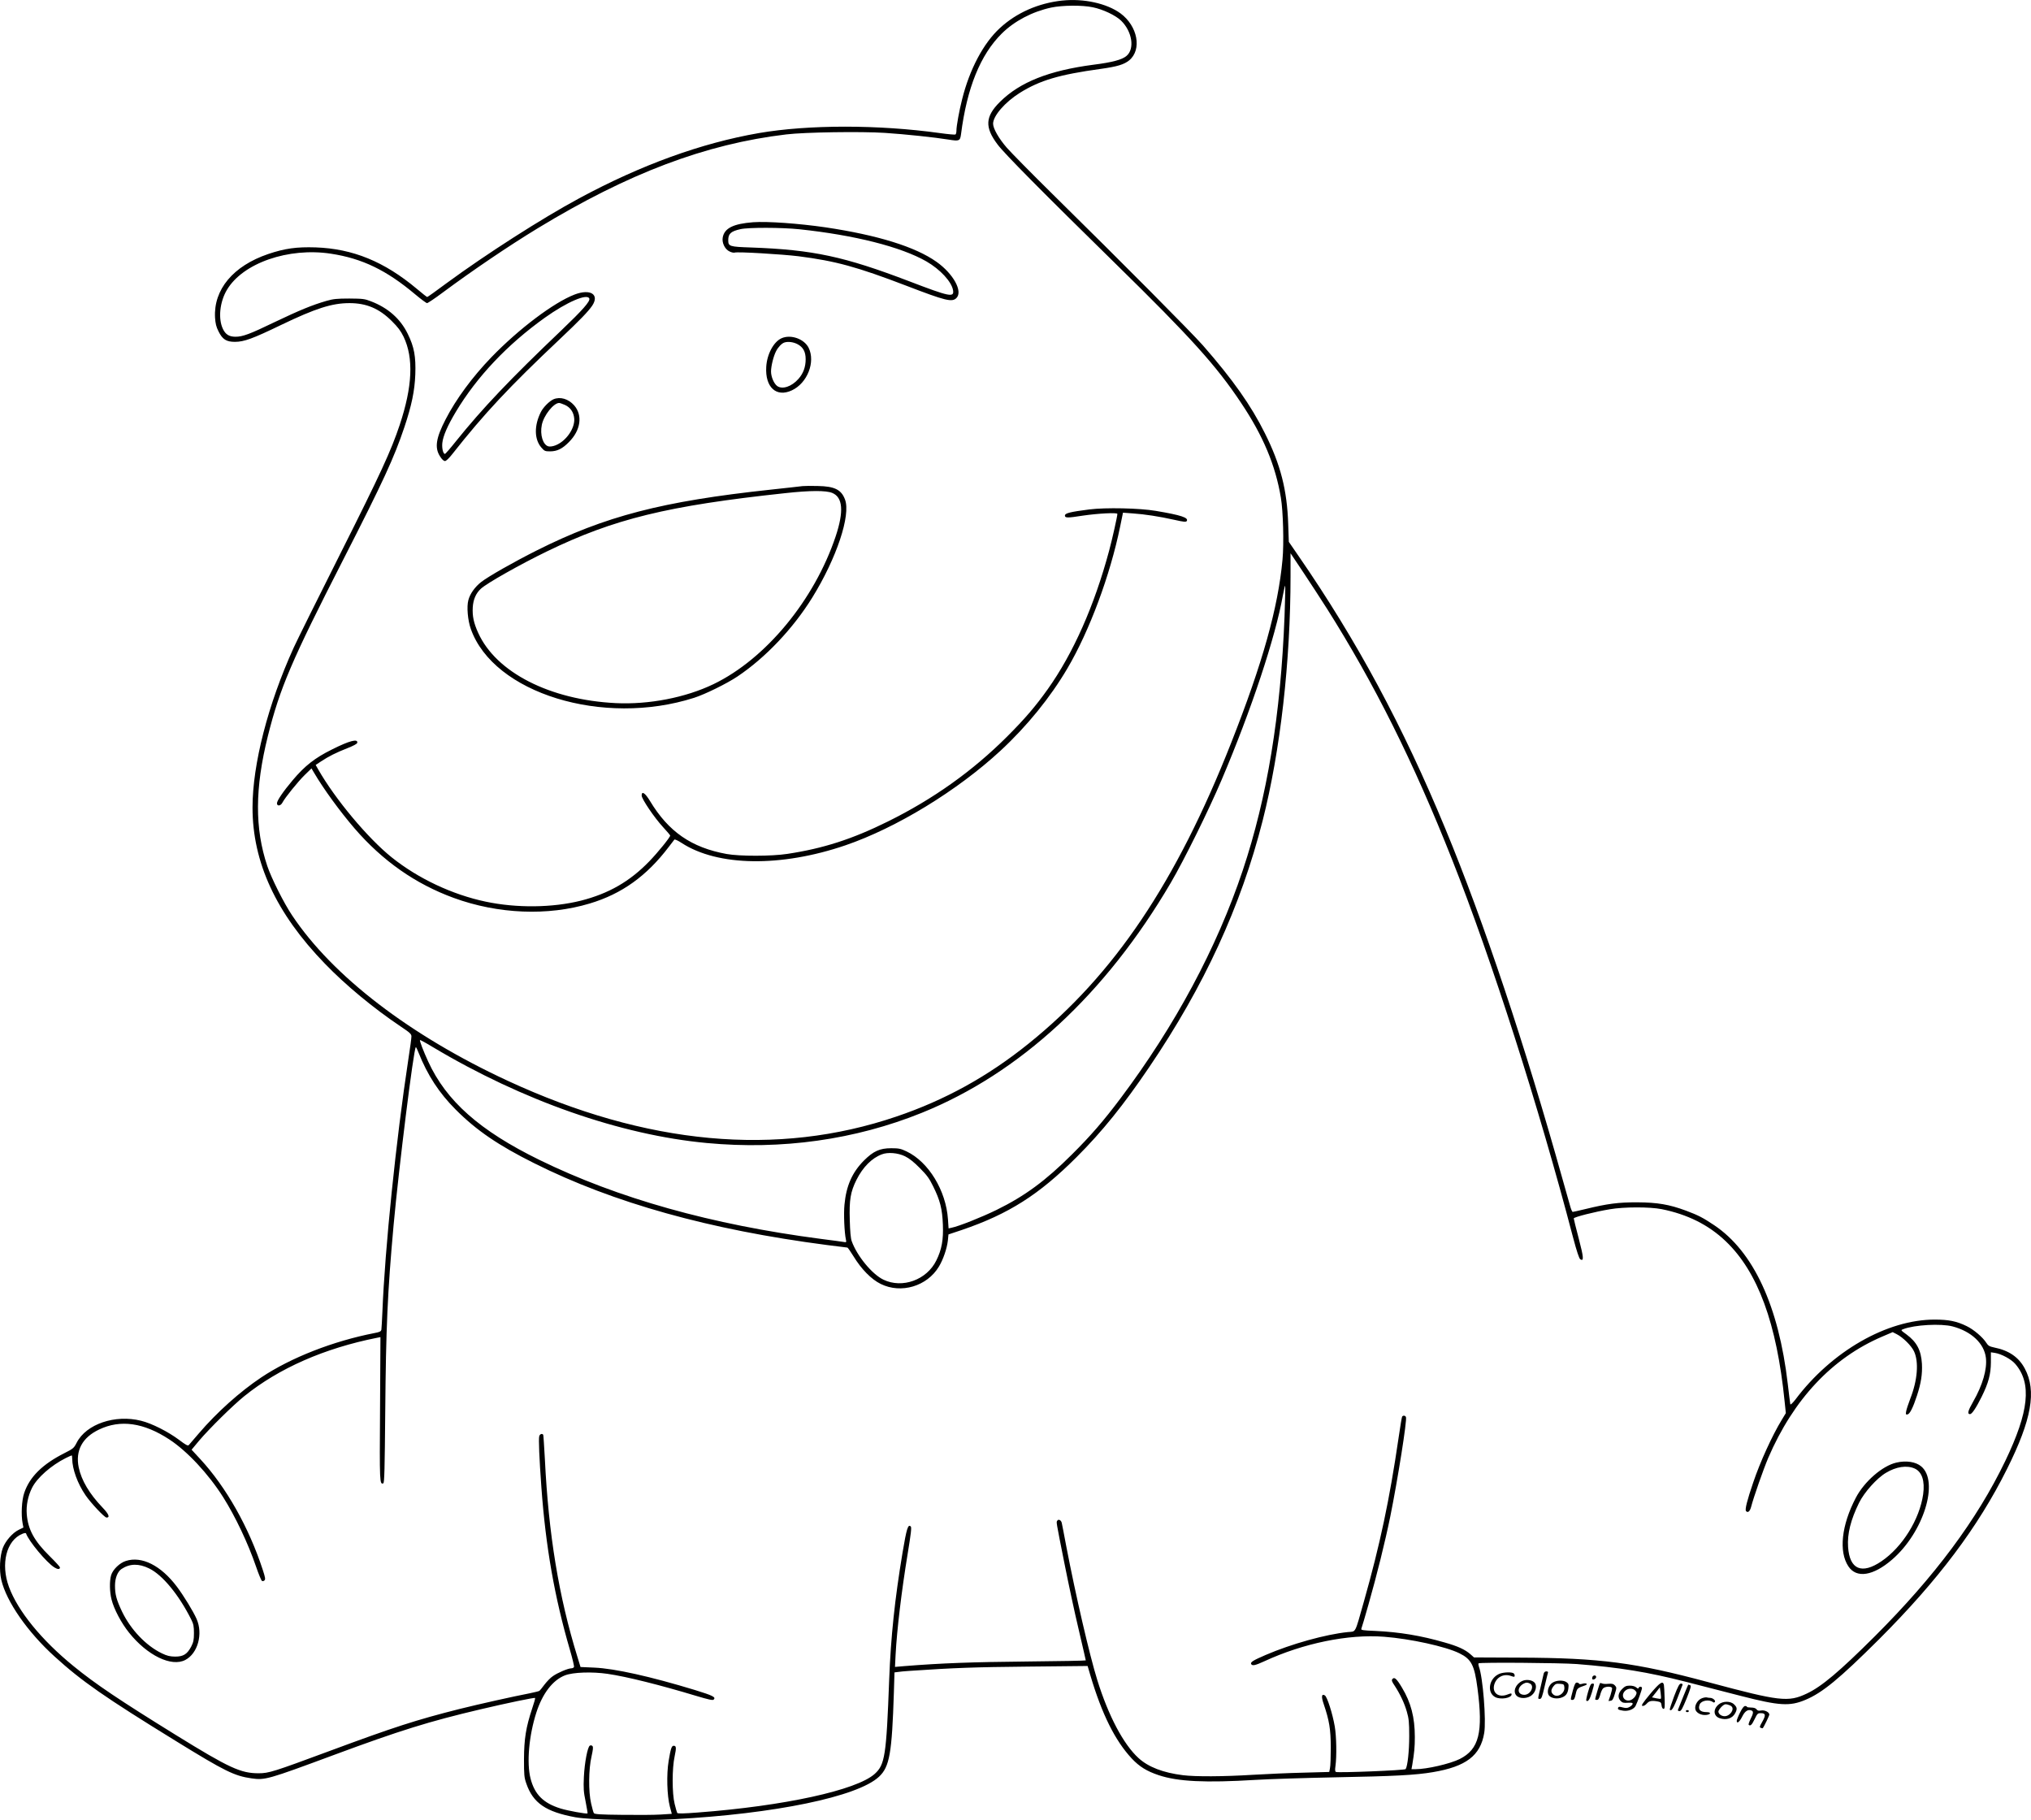 <?xml version="1.0" encoding="UTF-8"?>
<svg xmlns="http://www.w3.org/2000/svg" version="1.0" viewBox="0 0 1993.754 1786.47" preserveAspectRatio="xMidYMid meet">
  <g transform="translate(-4.112,1798.526) scale(0.1,-0.1)" fill="#000000" stroke="none">
    <path d="M10470 17980 c-235 -25 -451 -120 -613 -270 -161 -147 -298 -405 -371 -699 -29 -113 -56 -263 -56 -308 0 -17 -4 -35 -10 -38 -5 -3 -74 3 -152 14 -603 84 -1290 84 -1778 0 -564 -98 -1155 -312 -1763 -640 -366 -197 -915 -549 -1299 -831 -102 -76 -189 -138 -193 -138 -4 0 -50 36 -103 81 -319 267 -627 393 -992 406 -188 6 -303 -10 -466 -65 -344 -117 -537 -348 -522 -624 4 -58 11 -90 34 -135 39 -79 77 -103 161 -103 90 0 174 31 452 165 341 164 501 215 673 215 166 0 291 -53 414 -175 62 -61 89 -98 117 -155 100 -209 87 -489 -38 -865 -86 -257 -185 -472 -582 -1262 -222 -441 -428 -857 -459 -925 -252 -555 -404 -1144 -404 -1569 0 -538 232 -1039 710 -1532 203 -211 478 -438 743 -616 93 -62 107 -75 107 -99 0 -15 -13 -116 -30 -222 -121 -792 -231 -1866 -255 -2480 -4 -85 -8 -165 -10 -176 -4 -17 -17 -24 -67 -33 -406 -79 -821 -241 -1113 -436 -208 -139 -435 -342 -612 -549 -48 -55 -92 -107 -98 -114 -10 -11 -29 0 -98 52 -106 79 -265 160 -371 186 -255 64 -538 -32 -632 -215 -27 -53 -34 -59 -119 -102 -218 -110 -343 -234 -396 -391 -25 -72 -32 -216 -16 -298 l8 -42 -45 -22 c-61 -29 -130 -108 -157 -178 -30 -80 -37 -219 -15 -314 50 -213 258 -512 524 -753 266 -242 490 -398 1192 -830 480 -296 572 -341 740 -365 133 -19 160 -11 810 230 645 239 933 329 1440 448 258 61 528 117 534 111 3 -2 -10 -49 -29 -104 -61 -184 -79 -298 -80 -495 0 -157 2 -182 23 -241 66 -192 193 -278 482 -331 147 -26 640 -36 966 -19 989 52 1805 221 2014 417 104 97 127 230 146 826 l6 198 32 4 c17 3 69 8 116 11 444 30 644 37 1161 42 l587 6 26 -89 c114 -384 243 -643 407 -819 75 -80 148 -125 265 -164 189 -63 459 -76 949 -46 132 8 481 19 775 25 591 11 799 22 968 51 325 55 466 162 503 384 21 122 -13 551 -52 651 -5 15 -7 30 -3 33 11 11 807 5 964 -7 418 -33 699 -79 1070 -174 151 -39 395 -101 541 -139 378 -97 479 -103 632 -39 168 70 334 207 723 594 582 582 972 1100 1258 1674 241 483 291 765 174 984 -59 111 -155 178 -300 207 -48 10 -60 18 -78 46 -33 53 -124 131 -193 164 -98 48 -177 64 -312 64 -469 1 -1014 -311 -1370 -786 -26 -33 -47 -53 -49 -45 -2 7 -13 97 -25 200 -89 765 -337 1300 -723 1558 -111 74 -155 97 -278 143 -162 60 -279 80 -475 81 -186 1 -297 -14 -506 -65 -66 -16 -124 -29 -129 -29 -5 0 -16 24 -24 53 -8 28 -43 151 -77 272 -366 1309 -773 2528 -1149 3435 -417 1009 -871 1851 -1440 2676 l-97 141 -6 174 c-11 335 -75 585 -229 892 -135 272 -314 526 -608 862 -114 129 -770 790 -1476 1485 -204 201 -406 406 -449 455 -79 91 -135 189 -135 236 0 77 117 212 264 304 196 122 385 178 791 234 165 23 230 43 281 84 127 105 84 336 -85 461 -134 98 -361 148 -571 126z m298 -66 c100 -20 226 -80 279 -132 109 -107 135 -277 52 -346 -43 -37 -141 -63 -324 -86 -435 -57 -721 -170 -917 -364 -146 -144 -152 -250 -24 -419 66 -89 441 -467 1160 -1172 738 -723 987 -999 1231 -1365 216 -323 337 -611 390 -930 22 -130 31 -447 16 -607 -43 -471 -195 -1016 -504 -1799 -540 -1371 -1149 -2276 -1987 -2951 -401 -323 -821 -555 -1299 -717 -1170 -398 -2456 -279 -3816 351 -960 445 -1718 1026 -2116 1623 -81 120 -205 368 -244 485 -124 370 -122 764 6 1277 118 470 232 738 741 1733 393 769 498 998 598 1295 72 215 102 359 108 521 6 176 -11 269 -74 397 -72 148 -194 256 -362 320 -61 24 -80 26 -212 27 -122 0 -158 -4 -224 -23 -139 -40 -265 -92 -506 -207 -248 -120 -317 -145 -387 -145 -62 0 -97 22 -123 75 -49 101 -32 266 38 384 155 264 605 420 1022 356 308 -47 545 -162 827 -399 56 -47 109 -86 116 -86 8 0 77 46 153 103 294 218 645 456 934 632 889 540 1647 827 2440 921 182 22 734 30 967 15 199 -13 492 -44 627 -66 105 -17 112 -13 121 53 58 454 190 780 400 988 124 123 300 215 485 255 110 23 303 25 408 3z m2297 -5899 c469 -742 851 -1507 1230 -2465 390 -984 853 -2430 1188 -3710 36 -136 60 -208 71 -215 37 -23 34 17 -15 204 -27 102 -49 191 -49 197 0 13 209 66 355 90 138 24 391 24 508 1 253 -51 461 -154 630 -316 315 -301 500 -805 577 -1571 l12 -115 -40 -66 c-94 -154 -213 -415 -280 -614 -60 -175 -83 -267 -71 -281 17 -21 38 -5 50 40 25 97 121 370 168 481 248 576 628 981 1119 1191 l103 44 41 -21 c60 -31 143 -113 168 -167 49 -103 35 -285 -37 -467 -19 -49 -37 -105 -40 -123 -5 -29 -3 -33 13 -30 23 4 54 65 93 184 41 125 54 212 49 313 -8 133 -50 213 -151 288 -58 42 -59 43 -33 52 111 43 371 57 485 27 185 -49 310 -167 327 -308 13 -112 -32 -268 -126 -432 -50 -87 -59 -121 -30 -121 19 0 59 60 114 170 68 137 90 222 91 338 l0 99 40 -6 c64 -10 160 -62 200 -109 163 -190 134 -467 -99 -952 -278 -577 -692 -1133 -1280 -1720 -349 -348 -524 -495 -669 -563 -182 -86 -264 -76 -962 111 -721 194 -1065 239 -1852 242 l-452 2 -36 32 c-53 46 -122 78 -253 115 -231 67 -444 102 -677 113 -128 5 -145 8 -140 22 4 9 36 117 71 241 81 285 162 610 213 860 73 362 166 946 154 976 -6 16 -29 19 -38 4 -3 -5 -19 -100 -35 -211 -88 -603 -182 -1045 -339 -1600 -93 -328 -76 -295 -158 -303 -217 -22 -555 -116 -808 -225 -125 -54 -152 -71 -141 -90 12 -19 40 -12 128 28 385 178 826 268 1176 241 260 -20 605 -96 739 -162 118 -58 148 -115 178 -343 57 -434 16 -599 -174 -695 -95 -47 -322 -100 -435 -100 l-39 0 8 43 c20 123 25 172 25 272 0 194 -38 340 -127 487 -52 87 -74 106 -93 83 -10 -12 -6 -25 23 -67 53 -82 95 -170 119 -255 19 -66 23 -103 23 -238 0 -146 -16 -294 -35 -324 -7 -12 -657 -38 -684 -28 -9 4 -11 18 -5 59 13 93 10 290 -7 388 -21 123 -74 290 -97 304 -32 20 -37 -11 -12 -83 56 -166 69 -246 70 -426 0 -93 -3 -186 -8 -206 l-7 -36 -253 -7 c-138 -3 -362 -13 -497 -21 -293 -18 -562 -19 -685 -4 -195 24 -341 80 -438 169 -147 134 -295 414 -404 765 -76 243 -214 841 -303 1305 -22 118 -43 225 -46 238 -6 27 -33 40 -44 21 -10 -16 -15 10 71 -422 38 -191 100 -482 139 -645 38 -164 70 -300 70 -304 0 -3 -262 -8 -582 -11 -528 -5 -837 -16 -1197 -45 l-94 -8 6 121 c13 244 58 621 119 993 32 195 39 255 30 264 -27 27 -41 -19 -81 -257 -76 -456 -115 -826 -131 -1245 -28 -750 -42 -835 -142 -926 -178 -160 -888 -315 -1736 -379 -142 -11 -198 -12 -203 -4 -3 6 -15 46 -25 88 -26 104 -26 350 0 468 18 85 16 103 -10 103 -20 0 -29 -29 -49 -149 -22 -131 -16 -341 12 -448 l19 -71 -110 -7 c-61 -4 -232 -5 -379 -3 -213 2 -269 6 -276 17 -5 7 -17 50 -27 95 -27 115 -25 337 4 461 15 69 18 93 9 102 -7 8 -17 9 -26 4 -22 -14 -51 -166 -58 -306 -5 -112 -3 -147 17 -243 12 -62 21 -114 19 -116 -10 -7 -193 26 -264 48 -171 53 -256 139 -296 296 -39 153 -15 421 57 645 61 189 161 319 281 366 80 31 266 37 418 15 187 -27 518 -110 869 -216 124 -37 164 -46 173 -37 25 24 -8 40 -183 94 -440 134 -788 211 -987 220 l-137 6 -30 98 c-184 594 -284 1206 -320 1944 -7 126 -14 233 -16 237 -10 16 -33 8 -39 -13 -8 -25 0 -215 21 -504 42 -580 129 -1077 280 -1594 25 -85 43 -160 40 -168 -3 -7 -16 -13 -28 -13 -32 -1 -132 -43 -180 -77 -23 -15 -59 -53 -82 -83 -22 -30 -45 -58 -50 -61 -5 -4 -47 -14 -95 -24 -170 -33 -492 -105 -689 -154 -424 -107 -644 -178 -1272 -411 -556 -206 -599 -220 -701 -220 -174 0 -288 52 -809 374 -553 342 -789 500 -1006 677 -315 256 -548 542 -635 779 -83 225 -25 456 131 520 21 9 35 10 37 4 25 -74 202 -287 279 -334 32 -20 54 -20 54 1 0 5 -46 56 -103 112 -150 148 -211 260 -223 410 -7 85 12 180 52 259 50 99 186 219 331 292 29 14 55 26 58 26 3 0 5 -15 5 -32 1 -102 52 -244 131 -359 51 -75 186 -219 206 -219 36 0 23 33 -39 98 -129 135 -207 266 -234 394 -34 165 35 294 200 372 209 100 437 68 689 -97 176 -115 384 -338 529 -567 121 -192 245 -454 323 -682 25 -73 51 -136 58 -140 7 -4 18 -2 25 6 10 10 7 29 -17 102 -136 417 -359 812 -613 1087 l-86 93 75 90 c102 120 327 342 443 436 340 274 786 470 1305 573 l31 6 -4 -706 c-5 -722 -4 -743 32 -729 11 4 14 145 19 702 7 822 22 1169 82 1832 53 577 196 1724 218 1747 3 2 15 -22 27 -54 88 -221 202 -396 365 -559 202 -203 419 -351 770 -526 779 -390 1722 -653 2874 -803 107 -14 198 -25 201 -25 4 0 31 -39 60 -86 76 -125 175 -226 267 -271 200 -99 455 -23 571 170 42 69 79 177 88 255 l6 61 132 44 c460 157 757 346 1127 716 251 251 459 509 711 881 539 794 901 1581 1114 2420 174 684 274 1563 274 2405 l0 220 127 -190 c70 -105 172 -262 228 -350z m-414 -77 c-38 -975 -170 -1777 -411 -2498 -254 -759 -664 -1523 -1198 -2234 -169 -225 -295 -370 -477 -551 -260 -260 -465 -410 -740 -545 -145 -71 -375 -163 -445 -176 l-27 -6 -6 89 c-19 282 -190 564 -407 667 -57 27 -76 31 -150 31 -113 0 -176 -29 -269 -122 -114 -115 -173 -247 -190 -432 -9 -91 -1 -273 14 -342 6 -27 5 -29 -22 -24 -15 3 -116 16 -223 30 -1074 140 -1993 398 -2765 776 -584 286 -913 577 -1091 966 -46 100 -86 204 -80 210 2 2 60 -29 127 -70 879 -525 1841 -862 2689 -941 736 -69 1455 32 2109 296 962 388 1805 1166 2445 2258 132 225 373 713 499 1010 292 686 529 1402 602 1813 10 54 20 96 22 93 3 -3 0 -137 -6 -298z m-3726 -5302 c41 -20 87 -56 145 -115 71 -71 94 -103 132 -181 68 -137 89 -220 95 -375 6 -148 -11 -244 -64 -351 -93 -191 -334 -279 -520 -189 -112 54 -259 233 -311 378 -10 28 -16 95 -19 207 -6 198 7 277 66 395 63 125 150 213 249 250 59 23 157 15 227 -19z M7435 15804 c-195 -15 -282 -58 -299 -149 -10 -52 21 -117 67 -138 19 -10 42 -14 50 -11 26 10 464 -16 627 -36 366 -47 574 -104 1060 -290 385 -148 447 -163 490 -120 65 65 -30 238 -195 355 -208 148 -580 263 -1091 339 -262 38 -569 60 -709 50z m453 -69 c539 -57 997 -172 1248 -316 135 -78 247 -199 261 -283 12 -73 -35 -63 -429 88 -639 244 -946 310 -1553 332 -212 7 -225 11 -225 71 0 65 26 88 120 109 79 18 404 17 578 -1z M5681 15094 c-205 -79 -547 -337 -816 -615 -187 -194 -347 -411 -449 -609 -95 -183 -110 -279 -56 -363 18 -30 37 -47 49 -47 12 0 39 26 72 68 312 396 559 660 1054 1127 200 189 279 271 319 329 75 111 -17 170 -173 110z m145 -39 c11 -27 -68 -115 -273 -311 -501 -477 -776 -766 -1037 -1091 -54 -68 -102 -123 -107 -123 -18 0 -31 55 -26 106 7 69 51 170 133 307 206 344 506 661 874 924 216 154 416 240 436 188z M7715 14666 c-79 -34 -145 -157 -152 -282 -12 -200 99 -302 252 -230 152 71 233 279 164 418 -44 87 -174 133 -264 94z m155 -59 c55 -29 80 -74 80 -148 0 -75 -23 -139 -71 -193 -66 -75 -157 -106 -208 -70 -32 23 -61 90 -61 143 0 52 24 151 50 200 19 38 54 75 80 84 34 12 89 6 130 -16z M5474 14066 c-40 -18 -99 -77 -123 -124 -67 -132 -66 -268 4 -349 30 -35 37 -38 86 -38 69 0 120 25 184 90 117 116 138 264 52 362 -57 64 -137 87 -203 59z m112 -55 c54 -24 86 -71 92 -132 9 -97 -80 -225 -184 -265 -25 -10 -54 -14 -69 -10 -54 14 -85 114 -65 211 19 94 116 215 170 215 8 0 33 -9 56 -19z M7920 13214 c-19 -3 -161 -18 -315 -35 -1063 -114 -1625 -260 -2296 -597 -225 -113 -475 -255 -545 -310 -61 -48 -109 -115 -125 -177 -18 -64 -6 -199 24 -283 223 -631 1297 -962 2192 -676 109 35 322 140 425 209 275 184 546 470 735 775 238 385 380 809 321 963 -36 96 -102 129 -266 132 -63 2 -131 1 -150 -1z m291 -67 c104 -43 115 -181 34 -425 -209 -626 -687 -1205 -1200 -1452 -274 -132 -634 -202 -960 -186 -645 32 -1173 301 -1349 688 -45 99 -59 166 -54 253 5 77 31 137 80 182 58 54 388 240 648 366 660 320 1183 448 2340 572 246 27 401 27 461 2z M10735 12985 c-189 -24 -240 -37 -240 -60 0 -24 23 -25 175 -1 150 22 340 32 340 17 0 -22 -50 -246 -81 -361 -145 -540 -352 -1007 -603 -1360 -119 -167 -222 -288 -400 -466 -339 -338 -725 -613 -1171 -833 -347 -172 -633 -264 -985 -317 -157 -24 -469 -24 -596 -1 -346 63 -571 219 -752 520 -48 79 -82 102 -82 54 0 -34 125 -218 209 -309 39 -42 71 -80 71 -84 0 -17 -120 -165 -205 -253 -192 -198 -397 -316 -671 -386 -280 -70 -631 -74 -934 -10 -329 69 -666 228 -925 436 -234 188 -553 570 -719 860 l-26 46 53 35 c74 49 145 85 257 129 59 23 96 43 98 53 9 43 -75 22 -248 -65 -168 -83 -267 -161 -385 -301 -93 -110 -155 -201 -155 -227 0 -32 37 -27 54 7 25 48 151 204 219 271 l66 64 23 -39 c94 -161 258 -385 399 -549 277 -321 599 -546 974 -683 435 -159 924 -179 1335 -55 315 94 560 270 778 558 25 33 49 64 53 69 5 5 36 -9 72 -33 354 -230 974 -239 1607 -23 500 171 1097 535 1523 929 260 241 489 523 656 807 218 370 420 915 518 1392 l28 137 95 -7 c119 -8 261 -30 409 -63 93 -21 115 -23 122 -12 20 33 -55 58 -305 100 -159 27 -492 34 -651 14z M18656 3629 c-137 -32 -314 -186 -397 -345 -141 -269 -169 -529 -73 -673 79 -120 243 -95 430 67 308 266 463 765 285 914 -53 45 -148 60 -245 37z m181 -58 c72 -33 101 -122 83 -253 -35 -246 -204 -518 -409 -657 -194 -132 -313 -81 -328 140 -9 128 26 268 108 434 51 103 174 241 264 294 101 61 206 76 282 42z M1277 2664 c-61 -19 -128 -84 -145 -140 -17 -57 -15 -164 4 -238 23 -94 97 -233 172 -326 179 -224 416 -339 552 -268 123 64 176 256 111 403 -33 75 -127 228 -193 316 -157 209 -345 303 -501 253z m229 -74 c131 -64 291 -259 412 -500 23 -46 27 -68 27 -135 0 -67 -5 -88 -27 -132 -40 -75 -77 -98 -158 -98 -52 1 -78 7 -132 33 -154 75 -302 230 -388 407 -55 116 -70 169 -70 257 0 74 26 138 64 163 81 54 171 55 272 5z M15195 1558 c-3 -13 -16 -71 -30 -130 -30 -128 -29 -118 -7 -118 15 0 23 21 46 122 16 67 30 128 33 135 3 8 -3 13 -16 13 -13 0 -22 -8 -26 -22z M14751 1552 c-96 -48 -114 -182 -31 -225 53 -27 160 -9 160 28 0 11 -7 11 -40 -2 -87 -34 -152 14 -131 95 20 74 91 112 162 88 36 -13 39 -12 39 4 0 10 -7 21 -16 24 -31 12 -110 6 -143 -12z M15673 1525 c-3 -9 -3 -18 0 -22 10 -10 37 6 37 22 0 20 -29 20 -37 0z M14985 1486 c-66 -30 -96 -105 -56 -145 33 -33 111 -29 151 7 41 36 52 98 22 125 -26 24 -80 30 -117 13z m76 -26 c47 -25 4 -110 -56 -110 -69 0 -75 70 -10 108 25 14 41 15 66 2z M15283 1470 c-36 -22 -57 -77 -43 -115 12 -32 67 -49 118 -36 51 14 73 40 79 94 5 38 2 47 -18 61 -32 22 -97 20 -136 -4z m115 -47 c6 -61 -72 -108 -112 -67 -22 21 -20 46 5 78 18 23 28 27 63 24 38 -3 41 -5 44 -35z M15481 1392 c-25 -95 -25 -92 -3 -92 15 0 22 13 31 56 13 58 15 60 94 87 32 12 9 26 -26 16 -21 -6 -33 -6 -35 1 -2 5 -12 10 -22 10 -14 0 -22 -17 -39 -78z M15747 1463 c-6 -9 -47 -147 -47 -157 0 -3 8 -6 18 -6 13 0 21 13 31 47 6 26 19 56 28 65 19 21 81 24 89 5 2 -7 -5 -39 -15 -70 l-20 -58 22 3 c17 2 25 16 40 66 19 61 19 64 1 84 -15 16 -28 19 -66 16 -25 -3 -53 -1 -61 4 -9 4 -18 5 -20 1z M16240 1358 c-76 -92 -90 -114 -75 -117 11 -2 28 7 42 23 23 27 51 32 111 20 26 -5 31 -12 34 -38 2 -18 9 -32 18 -34 13 -2 15 14 12 105 -1 60 -5 118 -7 131 -10 43 -40 23 -135 -90z m105 -46 c-2 -3 -23 -1 -46 4 l-41 9 39 49 38 49 8 -53 c4 -29 5 -55 2 -58z M15631 1380 c-13 -44 -21 -83 -18 -87 16 -16 35 12 55 80 26 91 26 87 4 87 -14 0 -23 -18 -41 -80z M16475 1335 c-26 -69 -45 -128 -42 -132 20 -20 42 23 125 245 2 7 -4 12 -15 12 -16 0 -29 -24 -68 -125z M16565 1333 c-26 -65 -49 -124 -52 -130 -3 -8 3 -13 15 -13 16 0 29 24 70 124 40 101 47 126 35 130 -8 3 -16 6 -18 6 -2 0 -24 -53 -50 -117z M15964 1406 c-40 -40 -45 -85 -13 -117 17 -17 31 -20 70 -17 39 2 49 0 47 -12 -2 -8 -15 -21 -30 -29 -21 -12 -35 -13 -67 -5 -32 9 -41 8 -45 -2 -7 -17 2 -22 50 -30 50 -7 104 14 121 47 19 37 63 160 63 175 0 17 -27 18 -33 2 -3 -10 -9 -8 -24 5 -12 10 -36 17 -62 17 -36 0 -49 -6 -77 -34z m130 -15 c16 -17 16 -23 4 -48 -7 -15 -26 -34 -43 -42 -61 -29 -110 36 -64 85 28 30 79 32 103 5z M16750 1317 c-43 -15 -76 -70 -66 -110 8 -34 56 -59 103 -55 50 4 56 28 8 28 -64 0 -88 26 -69 75 15 39 93 53 131 23 7 -6 14 -4 19 3 8 14 -22 39 -47 39 -10 0 -23 2 -31 4 -7 3 -29 0 -48 -7z M16912 1255 c-56 -47 -51 -113 9 -134 66 -23 127 -3 154 49 21 40 19 57 -10 85 -35 36 -111 35 -153 0z m125 -17 c35 -28 -12 -98 -66 -98 -32 0 -61 22 -61 46 0 9 14 29 30 46 25 24 36 29 58 23 15 -4 33 -11 39 -17z M17122 1175 c-18 -36 -32 -72 -32 -80 0 -33 27 -12 53 40 27 55 57 75 92 61 21 -8 19 -29 -10 -85 -13 -27 -21 -51 -18 -55 16 -16 32 -1 58 54 27 56 31 60 62 60 47 0 50 -20 14 -84 -27 -47 -29 -55 -15 -60 9 -4 18 -5 19 -4 12 13 65 124 65 134 0 24 -47 47 -81 40 -24 -4 -35 -2 -44 11 -9 12 -27 18 -54 18 -23 0 -41 3 -41 7 0 5 -8 8 -18 8 -12 0 -28 -21 -50 -65z M16590 1190 c0 -5 7 -10 15 -10 8 0 15 5 15 10 0 6 -7 10 -15 10 -8 0 -15 -4 -15 -10z"></path>
  </g>
</svg>
